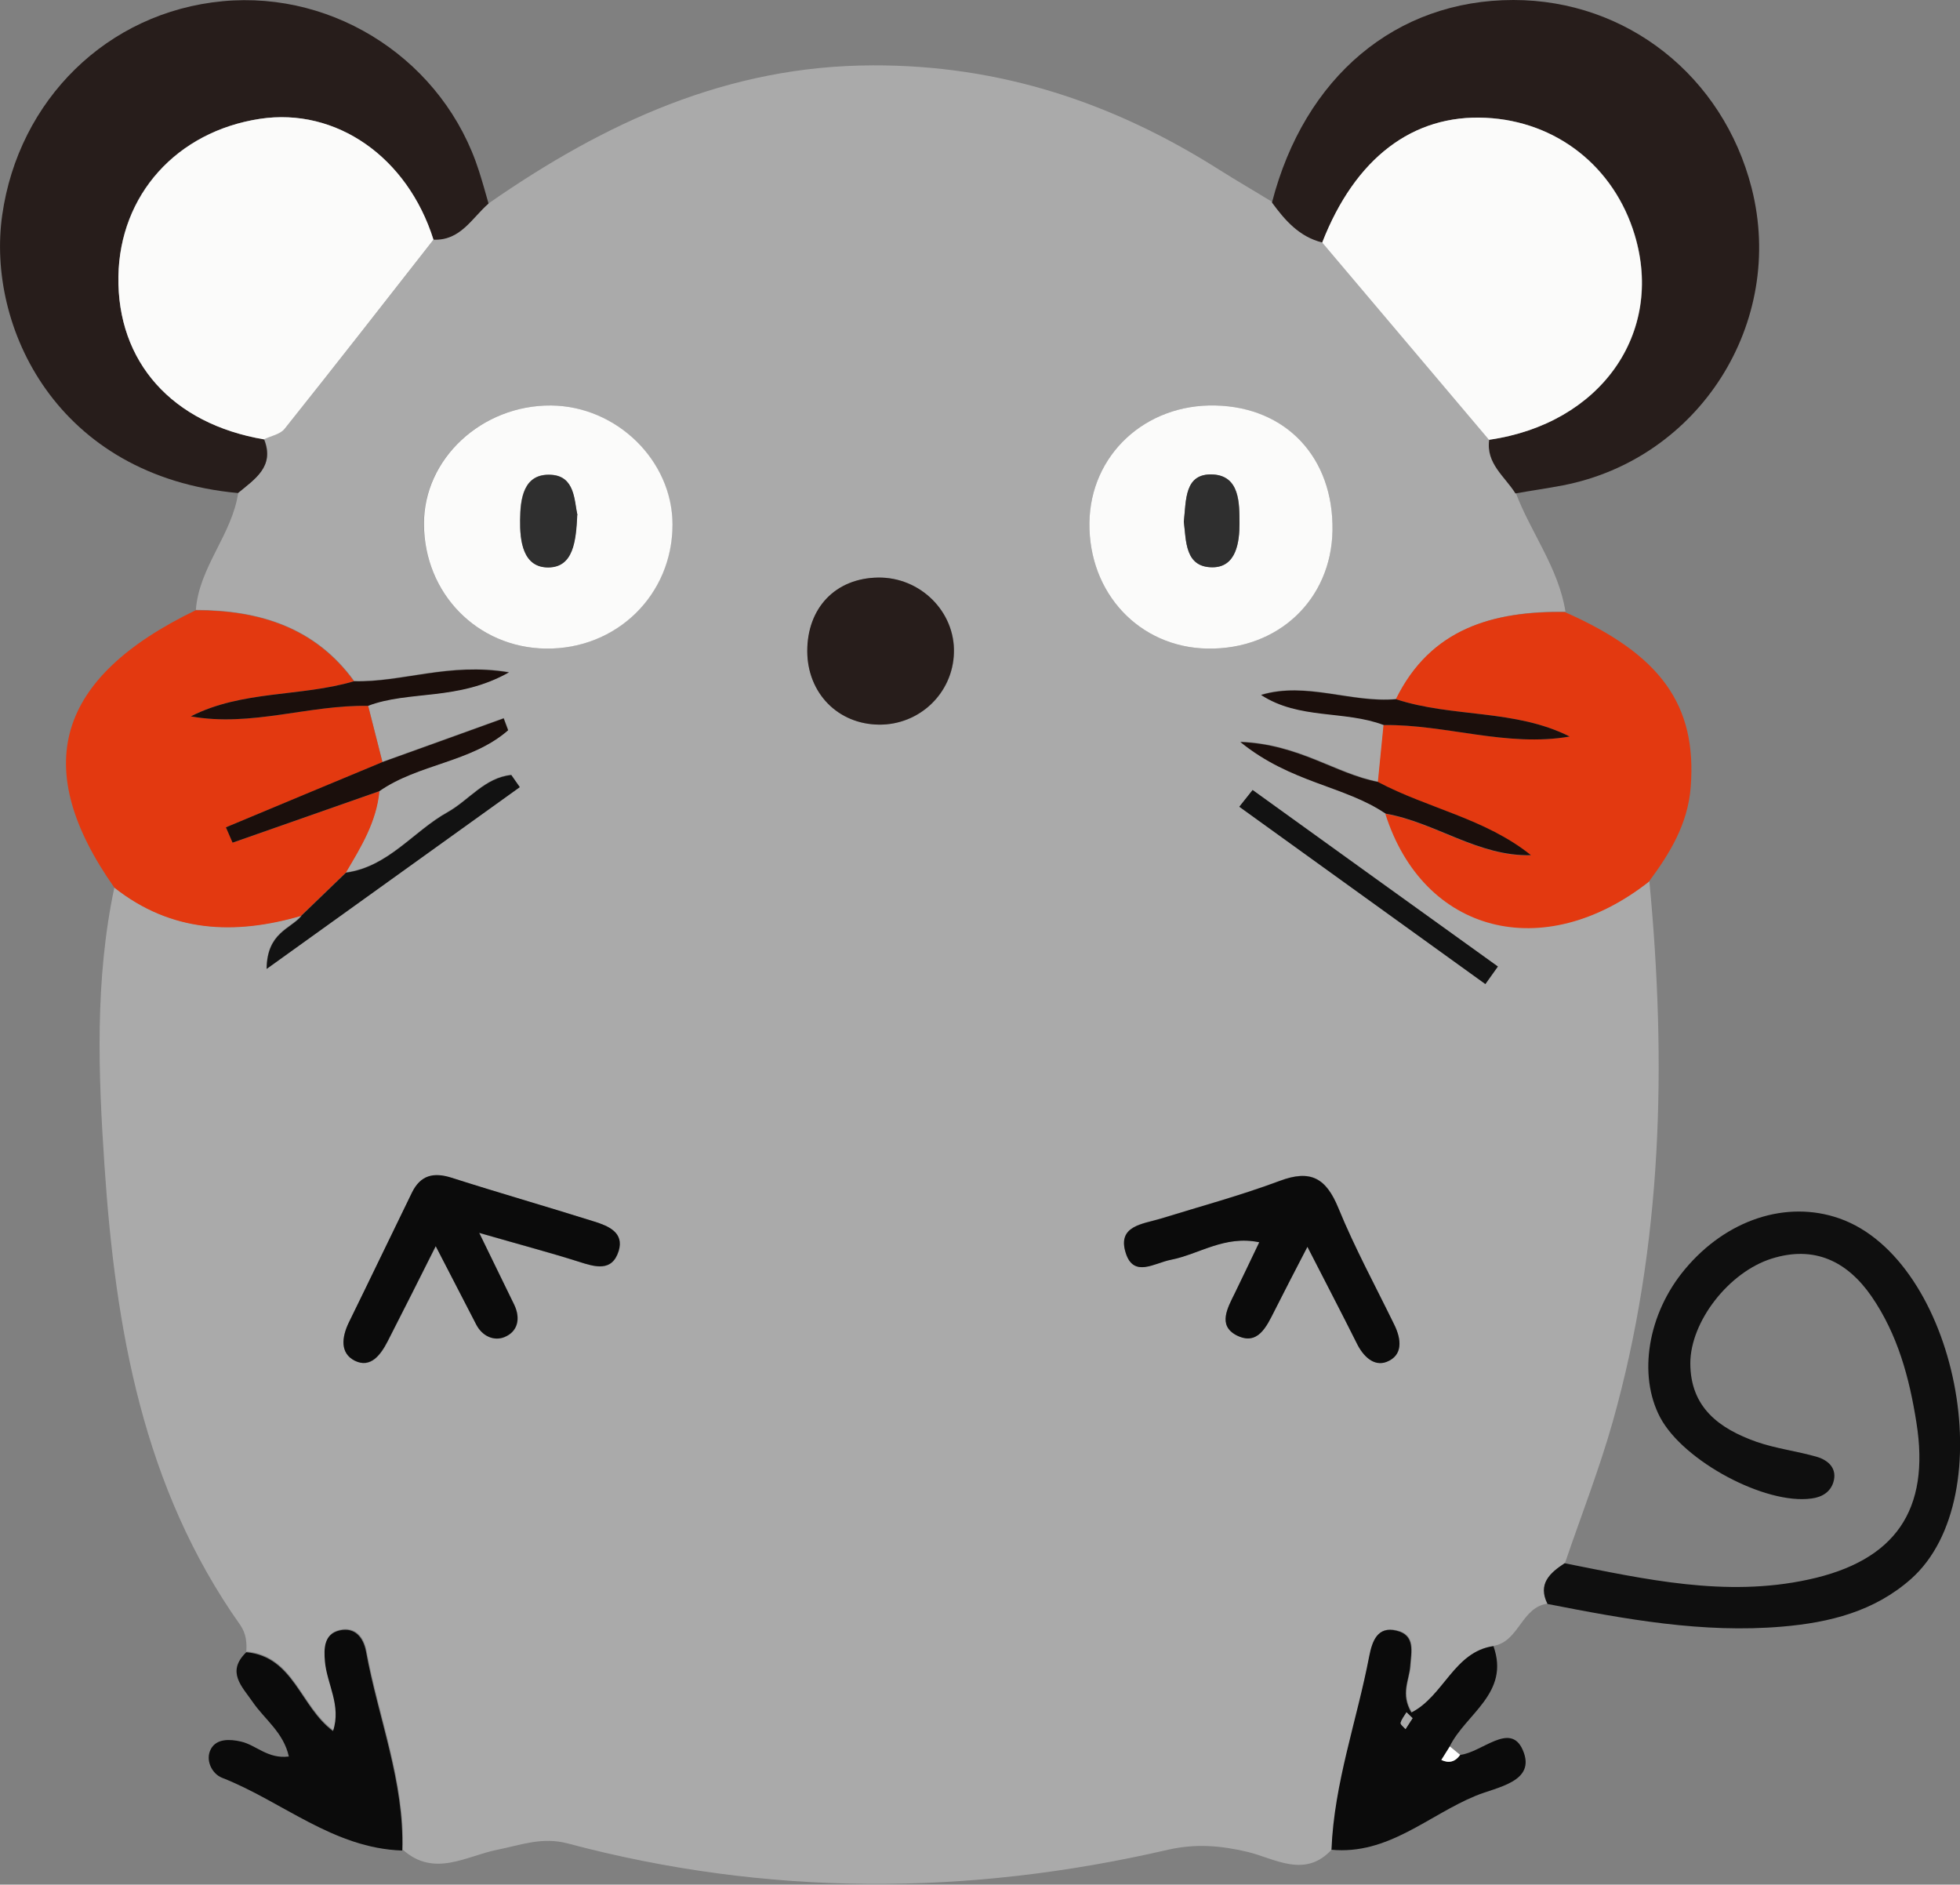 <?xml version="1.0" encoding="UTF-8"?><svg id="_レイヤー_2" xmlns="http://www.w3.org/2000/svg" viewBox="0 0 97.17 93.42"><rect x="0" y="0" width="97.17" height="93.42" fill="#808080" stroke="none"/><defs><style>.cls-1{fill:#271d1b;}.cls-2{fill:#121212;}.cls-3{fill:#2f2f2f;}.cls-4{fill:#fbfbfa;}.cls-5{fill:#e33910;}.cls-6{fill:#0f0f0f;}.cls-7{fill:#0b0b0b;}.cls-8{fill:#aaa;}.cls-9{fill:#fefefe;}.cls-10{fill:#1b0f0c;}</style></defs><g id="_レイヤー_1-2"><path class="cls-8" d="M12.21,81.9c.03-.48,0-.91-.3-1.35-4.83-6.82-6.19-14.71-6.73-22.77-.31-4.58-.48-9.22.49-13.79,2.82,2.23,5.96,2.35,9.26,1.4-.54.65-1.7.82-1.72,2.62,4.46-3.21,8.51-6.11,12.55-9.01-.14-.2-.28-.4-.42-.6-1.31.13-2.09,1.25-3.15,1.84-1.71.96-2.94,2.72-5.05,3,.75-1.26,1.52-2.52,1.66-4.03,1.95-1.37,4.57-1.43,6.4-3.03-.07-.2-.15-.39-.22-.59-2.01.72-4.01,1.44-6.02,2.17-.24-.93-.47-1.86-.71-2.79,2.06-.78,4.45-.22,6.99-1.66-3-.5-5.32.51-7.68.44-1.94-2.67-4.71-3.51-7.85-3.52.16-2.13,1.8-3.73,2.1-5.81.83-.69,1.83-1.3,1.29-2.66.35-.17.81-.25,1.03-.52,2.48-3.11,4.92-6.25,7.38-9.38,1.34.05,1.9-1.08,2.73-1.79,5.73-3.98,11.82-6.82,19.04-6.83,6.3-.02,11.92,1.85,17.16,5.17.87.55,1.77,1.07,2.65,1.61.65.89,1.35,1.7,2.49,1.98,2.76,3.26,5.51,6.52,8.27,9.78-.16,1.18.78,1.82,1.3,2.66.76,1.99,2.12,3.72,2.46,5.88-3.56-.04-6.65.82-8.38,4.32-2.23.21-4.45-.88-6.7-.21,1.89,1.23,4.12.75,6.08,1.49-.09.94-.19,1.88-.28,2.82-2.09-.4-3.88-1.86-6.82-1.98,2.51,2.04,5.17,2.17,7.2,3.55,1.88,5.93,7.84,7.47,13.06,3.37.86,9.04.66,18.01-1.82,26.81-.67,2.36-1.57,4.66-2.36,6.98-.73.48-1.35,1.02-.85,2.02-1.31.16-1.42,1.86-2.67,2.09-1.95.27-2.47,2.48-4.07,3.29-.55-.92-.11-1.6-.06-2.29.05-.72.27-1.55-.69-1.77-.94-.21-1.2.51-1.34,1.27-.61,3.2-1.74,6.29-1.87,9.58-1.33,1.48-2.85.46-4.18.14-1.35-.32-2.58-.42-3.95-.11-9.94,2.3-19.87,2.32-29.76-.31-1.28-.34-2.33.08-3.49.31-1.55.31-3.13,1.39-4.69,0,.11-3.41-1.19-6.56-1.79-9.84-.13-.71-.55-1.23-1.31-1.07-.79.17-.79.88-.73,1.55.1,1.11.82,2.16.4,3.44-1.64-1.19-1.95-3.68-4.3-3.91ZM27.32,20.1c-3.45-.03-6.33,2.65-6.31,5.88.02,3.43,2.65,6.12,6.03,6.17,3.51.05,6.28-2.66,6.29-6.15,0-3.16-2.76-5.87-6.02-5.9ZM59.86,32.15c3.51.06,6.14-2.43,6.2-5.85.06-3.61-2.29-6.11-5.81-6.2-3.48-.08-6.2,2.46-6.24,5.82-.04,3.49,2.48,6.17,5.85,6.23ZM23.76,61.12c2.08.6,3.52.98,4.94,1.43.81.26,1.65.52,1.98-.53.28-.91-.51-1.24-1.21-1.46-2.35-.73-4.72-1.41-7.07-2.17-.91-.29-1.55-.12-1.97.74-1.04,2.14-2.08,4.3-3.13,6.44-.36.72-.44,1.52.3,1.89.79.39,1.29-.3,1.63-.97.77-1.5,1.52-3,2.38-4.71.77,1.49,1.39,2.68,2.01,3.89.3.59.88.82,1.39.62.67-.27.82-.93.49-1.61-.48-.99-.97-1.99-1.73-3.55ZM64.82,61.8c.88,1.72,1.68,3.25,2.45,4.79.31.63.84,1.15,1.47.91.82-.32.74-1.11.39-1.83-.94-1.93-1.97-3.82-2.78-5.8-.6-1.48-1.37-1.92-2.91-1.34-1.93.72-3.93,1.27-5.9,1.87-.89.27-2.16.34-1.73,1.7.39,1.24,1.42.5,2.23.34,1.39-.27,2.67-1.23,4.39-.87-.46.96-.83,1.74-1.21,2.52-.36.73-.86,1.6.08,2.09,1.05.54,1.49-.43,1.89-1.22.5-.99,1.01-1.97,1.63-3.17ZM43.58,35.92c2.01.02,3.66-1.55,3.72-3.55.06-2.05-1.67-3.77-3.76-3.74-2.11.03-3.52,1.5-3.51,3.65,0,2.08,1.51,3.62,3.56,3.64ZM62.1,39.16c-.22.28-.44.55-.66.83,4.07,2.93,8.13,5.86,12.2,8.79.21-.29.41-.58.62-.87-4.05-2.92-8.1-5.84-12.16-8.75Z"/><path class="cls-1" d="M24.22,10.09c-.83.72-1.39,1.85-2.73,1.79-1.29-4.1-4.83-6.56-8.6-5.99-4.14.63-6.96,3.76-7.02,7.81-.07,4.24,2.67,7.3,7.22,8.08.54,1.35-.46,1.97-1.29,2.66C2.79,23.61-.68,16.17.11,10.66.92,4.96,5.31.6,11.04.06c5.64-.53,10.99,3.02,12.71,8.43.17.53.32,1.07.47,1.6Z"/><path class="cls-1" d="M65.55,12.02c-1.13-.28-1.84-1.09-2.49-1.98C64.67,3.8,69.21,0,75.03,0c5.62,0,10.39,3.77,11.81,9.32,1.7,6.67-2.59,13.43-9.36,14.74-.78.15-1.57.26-2.35.4-.52-.84-1.47-1.48-1.3-2.66,5.51-.79,8.69-5.26,7.22-10.15-1.02-3.39-3.88-5.64-7.38-5.81-3.62-.18-6.48,2-8.11,6.18Z"/><path class="cls-5" d="M14.93,45.4c-3.3.96-6.44.83-9.26-1.4-4.2-5.96-2.9-10.4,4.03-13.75,3.14,0,5.91.85,7.85,3.52-2.64.78-5.54.44-8.09,1.74,2.99.54,5.85-.58,8.79-.52.24.93.47,1.86.71,2.79-2.58,1.08-5.17,2.16-7.75,3.23.11.25.22.51.33.76,2.42-.85,4.84-1.7,7.27-2.55-.14,1.51-.91,2.77-1.66,4.03-.74.71-1.48,1.43-2.22,2.14Z"/><path class="cls-5" d="M68.31,38.76c.09-.94.19-1.88.28-2.82,3.08-.05,6.09,1.11,9.22.57-2.72-1.37-5.81-.93-8.61-1.85,1.72-3.51,4.82-4.37,8.38-4.32,4.77,2.11,6.55,4.61,6.24,8.67-.14,1.83-1.03,3.29-2.08,4.7-5.22,4.1-11.18,2.56-13.06-3.37,2.47.43,4.58,2.13,7.21,2.06-2.26-1.82-5.12-2.32-7.59-3.63Z"/><path class="cls-6" d="M76.72,79.51c-.5-1,.12-1.54.85-2.02,3.99.79,7.97,1.7,12.08.81,4.32-.93,6.05-3.45,5.36-7.78-.35-2.23-.93-4.37-2.22-6.25-1.2-1.74-2.83-2.55-4.96-1.88-2.12.67-4.02,3.11-4.03,5.18,0,2.21,1.45,3.25,3.28,3.9.97.34,2.02.46,3.01.75.56.17,1.01.58.8,1.26-.15.47-.54.73-1.08.8-2.28.32-6.34-1.84-7.5-4.01-1.12-2.11-.62-5.15,1.22-7.35,2.05-2.46,5.03-3.45,7.67-2.52,5.81,2.05,8.14,13.79,3.54,17.87-1.82,1.61-4.04,2.16-6.38,2.36-3.95.34-7.79-.37-11.63-1.12Z"/><path class="cls-7" d="M66.01,91.68c.13-3.29,1.26-6.39,1.87-9.58.15-.76.41-1.49,1.34-1.27.96.22.74,1.05.69,1.77-.05.69-.49,1.37.06,2.29,1.6-.81,2.12-3.02,4.07-3.29.83,2.33-1.37,3.35-2.17,4.97-.14.22-.28.45-.42.67.38.18.69.09.93-.25,1.08-.11,2.49-1.66,3.11-.25.7,1.59-1.29,1.84-2.34,2.28-2.35.97-4.34,2.94-7.15,2.67ZM70.03,85.17c-.11-.11-.21-.2-.3-.29-.1.17-.24.34-.29.52-.02.08.16.2.24.31.12-.18.23-.36.35-.54Z"/><path class="cls-7" d="M12.21,81.9c2.35.22,2.67,2.71,4.3,3.91.42-1.27-.3-2.33-.4-3.44-.06-.66-.05-1.37.73-1.55.76-.17,1.18.35,1.31,1.07.6,3.28,1.9,6.43,1.79,9.84-3.42-.11-5.95-2.44-8.94-3.61-.5-.2-.84-.89-.54-1.43.28-.51.93-.49,1.49-.36.75.17,1.32.87,2.37.74-.26-1.19-1.2-1.84-1.79-2.7-.53-.77-1.32-1.49-.33-2.46Z"/><path class="cls-4" d="M65.55,12.02c1.63-4.18,4.49-6.36,8.11-6.18,3.5.17,6.36,2.42,7.38,5.81,1.47,4.89-1.71,9.36-7.22,10.15-2.76-3.26-5.51-6.52-8.27-9.78Z"/><path class="cls-4" d="M13.09,21.78c-4.55-.77-7.29-3.83-7.22-8.08.07-4.04,2.89-7.18,7.02-7.81,3.77-.57,7.31,1.89,8.6,5.99-2.45,3.13-4.9,6.27-7.38,9.38-.22.27-.68.35-1.03.52Z"/><path class="cls-4" d="M27.32,20.1c3.26.03,6.02,2.74,6.02,5.9,0,3.49-2.78,6.2-6.29,6.15-3.39-.05-6.02-2.74-6.03-6.17-.02-3.23,2.86-5.91,6.31-5.88ZM28.62,25.53c-.16-.7-.11-1.94-1.31-2-1.37-.07-1.52,1.2-1.53,2.23-.01,1.04.13,2.37,1.4,2.36,1.24-.01,1.37-1.31,1.43-2.6Z"/><path class="cls-4" d="M59.86,32.15c-3.37-.06-5.89-2.74-5.85-6.23.04-3.36,2.76-5.9,6.24-5.82,3.52.08,5.87,2.59,5.81,6.2-.06,3.42-2.69,5.91-6.2,5.85ZM58.69,25.86c.12.95.05,2.26,1.42,2.26,1.18,0,1.34-1.26,1.34-2.18,0-.97.03-2.35-1.32-2.42-1.42-.07-1.32,1.27-1.44,2.34Z"/><path class="cls-7" d="M23.76,61.12c.76,1.57,1.25,2.56,1.73,3.55.33.69.18,1.34-.49,1.61-.5.2-1.08-.03-1.39-.62-.62-1.2-1.24-2.4-2.01-3.89-.86,1.71-1.61,3.21-2.38,4.71-.34.66-.84,1.36-1.63.97-.74-.37-.65-1.16-.3-1.89,1.05-2.14,2.08-4.29,3.13-6.44.42-.86,1.06-1.03,1.97-.74,2.35.75,4.72,1.43,7.07,2.17.7.22,1.49.54,1.21,1.46-.33,1.05-1.17.79-1.98.53-1.42-.45-2.86-.83-4.94-1.43Z"/><path class="cls-7" d="M64.82,61.8c-.62,1.19-1.13,2.18-1.63,3.17-.4.79-.83,1.76-1.89,1.22-.94-.49-.44-1.36-.08-2.09.38-.78.75-1.56,1.21-2.52-1.72-.36-2.99.6-4.39.87-.81.16-1.84.9-2.23-.34-.43-1.35.84-1.43,1.73-1.7,1.97-.61,3.97-1.15,5.9-1.87,1.54-.58,2.3-.14,2.91,1.34.81,1.98,1.84,3.87,2.78,5.8.35.72.43,1.51-.39,1.83-.63.24-1.16-.28-1.47-.91-.77-1.54-1.57-3.07-2.45-4.79Z"/><path class="cls-1" d="M43.58,35.92c-2.04-.02-3.55-1.56-3.56-3.64,0-2.15,1.4-3.62,3.51-3.65,2.09-.03,3.83,1.69,3.76,3.74-.06,2-1.71,3.57-3.72,3.55Z"/><path class="cls-10" d="M69.21,34.66c2.8.92,5.89.48,8.61,1.85-3.13.54-6.14-.61-9.22-.57-1.96-.74-4.19-.26-6.08-1.49,2.25-.67,4.47.41,6.7.21Z"/><path class="cls-2" d="M14.93,45.4c.74-.71,1.48-1.43,2.22-2.14,2.11-.29,3.34-2.05,5.05-3,1.06-.6,1.84-1.71,3.15-1.84.14.2.28.4.42.6-4.04,2.9-8.09,5.81-12.55,9.01.02-1.8,1.18-1.97,1.72-2.62Z"/><path class="cls-10" d="M18.25,34.99c-2.93-.06-5.79,1.06-8.79.52,2.55-1.3,5.44-.96,8.09-1.74,2.37.07,4.68-.94,7.68-.44-2.54,1.43-4.93.88-6.99,1.66Z"/><path class="cls-2" d="M62.1,39.16c4.05,2.92,8.1,5.84,12.16,8.75-.21.29-.41.58-.62.87-4.07-2.93-8.13-5.86-12.2-8.79.22-.28.44-.55.66-.83Z"/><path class="cls-10" d="M68.31,38.76c2.47,1.31,5.32,1.81,7.59,3.63-2.62.07-4.74-1.63-7.21-2.06-2.03-1.38-4.69-1.51-7.2-3.55,2.93.12,4.72,1.58,6.82,1.98Z"/><path class="cls-10" d="M18.8,39.22c-2.42.85-4.84,1.7-7.27,2.55-.11-.25-.22-.51-.33-.76,2.59-1.08,5.17-2.16,7.75-3.23,2.01-.72,4.01-1.44,6.02-2.17.07.2.15.39.22.59-1.83,1.6-4.45,1.66-6.4,3.03Z"/><path class="cls-8" d="M70.03,85.17c-.12.18-.23.36-.35.54-.09-.1-.26-.23-.24-.31.05-.19.19-.35.29-.52.09.09.19.18.3.29Z"/><path class="cls-9" d="M72.39,86.99c-.24.34-.55.43-.93.25.14-.22.28-.45.42-.67.17.14.34.28.51.42Z"/><path class="cls-3" d="M28.62,25.53c-.06,1.29-.19,2.59-1.43,2.6-1.27.01-1.42-1.33-1.4-2.36.01-1.04.16-2.31,1.53-2.23,1.2.06,1.15,1.3,1.31,2Z"/><path class="cls-3" d="M58.69,25.86c.12-1.07.02-2.41,1.44-2.34,1.34.07,1.31,1.44,1.32,2.42,0,.92-.15,2.18-1.34,2.18-1.37,0-1.3-1.31-1.42-2.26Z"/></g></svg>